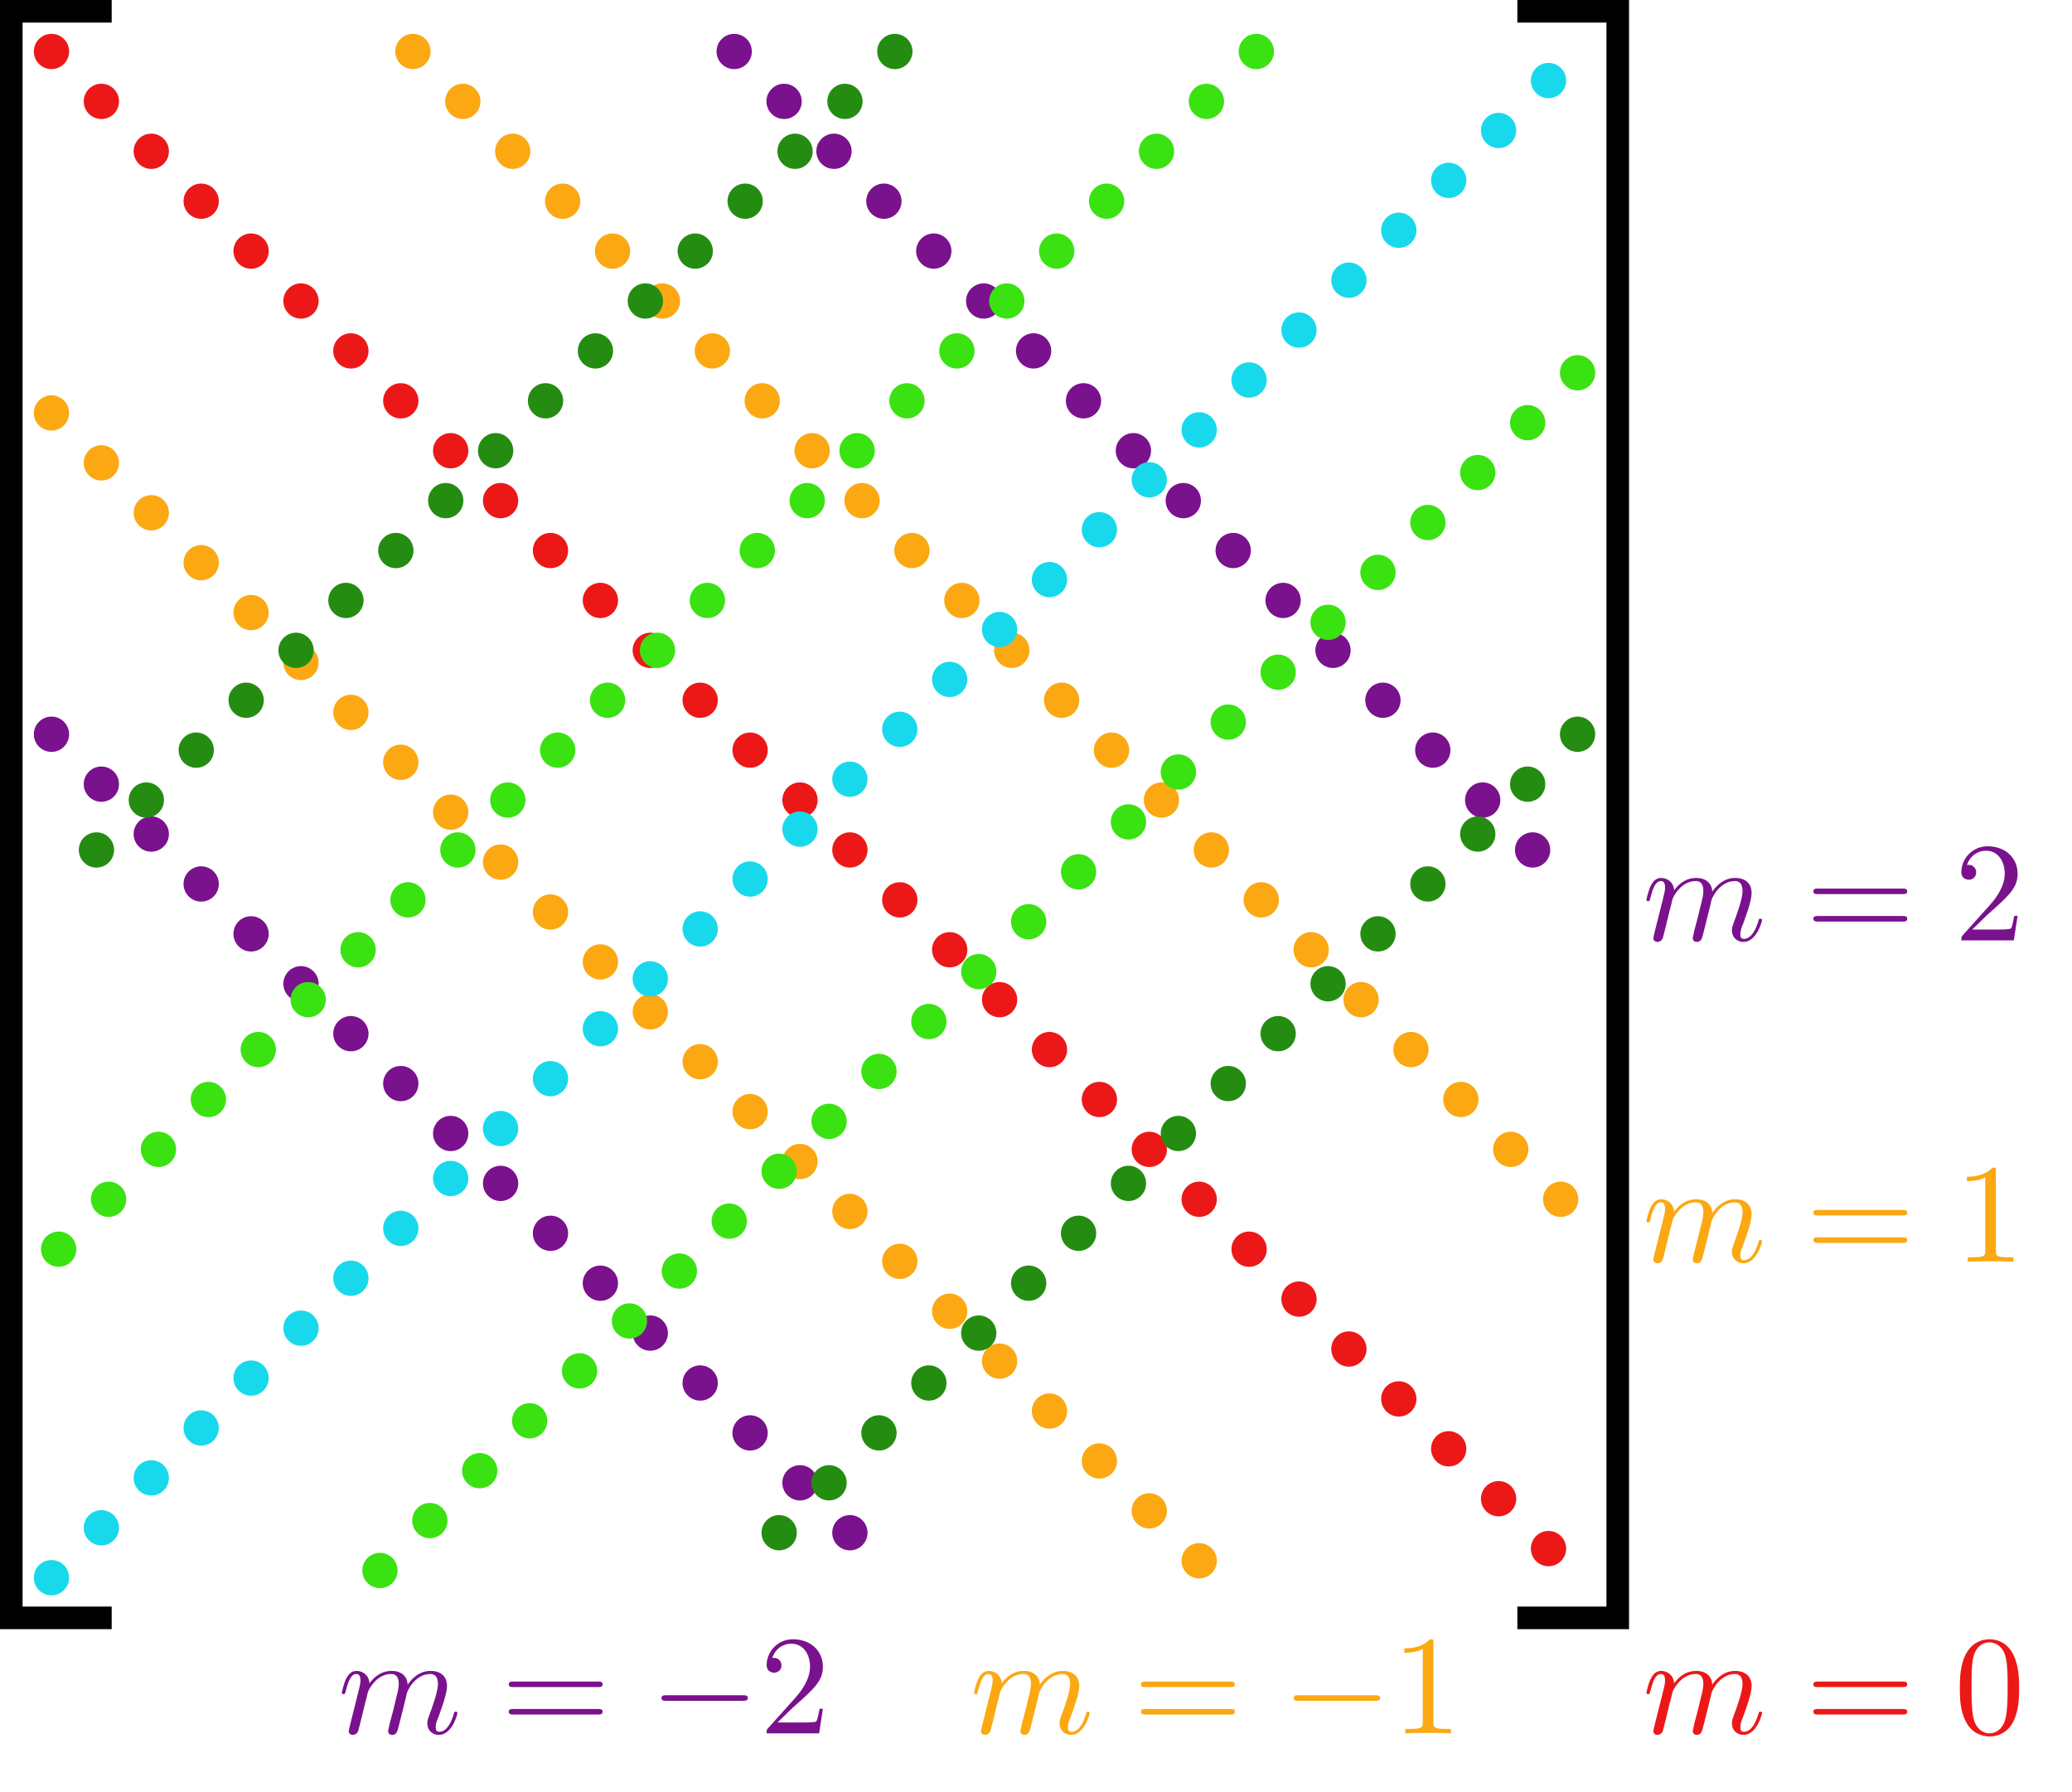 <?xml version="1.0"?>
 <svg xmlns="http://www.w3.org/2000/svg" xmlns:xlink="http://www.w3.org/1999/xlink" width="146.246" height="126.485" viewBox="0 0 146.246 126.485" version="1.1"> <defs> <g> <symbol overflow="visible" id="glyph0-0"> <path style="stroke:none;" d=""></path> </symbol> <symbol overflow="visible" id="glyph0-1"> <path style="stroke:none;" d="M 0.875 -0.594 C 0.844 -0.438 0.781 -0.203 0.781 -0.156 C 0.781 0.016 0.922 0.109 1.078 0.109 C 1.203 0.109 1.375 0.031 1.453 -0.172 C 1.453 -0.188 1.578 -0.656 1.641 -0.906 L 1.859 -1.797 C 1.906 -2.031 1.969 -2.25 2.031 -2.469 C 2.062 -2.641 2.141 -2.938 2.156 -2.969 C 2.297 -3.281 2.828 -4.188 3.781 -4.188 C 4.234 -4.188 4.312 -3.812 4.312 -3.484 C 4.312 -3.234 4.25 -2.953 4.172 -2.656 L 3.891 -1.5 L 3.688 -0.75 C 3.656 -0.547 3.562 -0.203 3.562 -0.156 C 3.562 0.016 3.703 0.109 3.844 0.109 C 4.156 0.109 4.219 -0.141 4.297 -0.453 C 4.438 -1.016 4.812 -2.469 4.891 -2.859 C 4.922 -2.984 5.453 -4.188 6.547 -4.188 C 6.969 -4.188 7.078 -3.844 7.078 -3.484 C 7.078 -2.922 6.656 -1.781 6.453 -1.25 C 6.375 -1.016 6.328 -0.906 6.328 -0.703 C 6.328 -0.234 6.672 0.109 7.141 0.109 C 8.078 0.109 8.453 -1.344 8.453 -1.422 C 8.453 -1.531 8.359 -1.531 8.328 -1.531 C 8.234 -1.531 8.234 -1.5 8.188 -1.344 C 8.031 -0.812 7.719 -0.109 7.172 -0.109 C 7 -0.109 6.922 -0.203 6.922 -0.438 C 6.922 -0.688 7.016 -0.922 7.109 -1.141 C 7.297 -1.672 7.719 -2.766 7.719 -3.344 C 7.719 -3.984 7.312 -4.406 6.562 -4.406 C 5.828 -4.406 5.312 -3.969 4.938 -3.438 C 4.938 -3.562 4.906 -3.906 4.625 -4.141 C 4.375 -4.359 4.062 -4.406 3.812 -4.406 C 2.906 -4.406 2.422 -3.766 2.25 -3.531 C 2.203 -4.109 1.781 -4.406 1.328 -4.406 C 0.875 -4.406 0.688 -4.016 0.594 -3.844 C 0.422 -3.484 0.297 -2.906 0.297 -2.875 C 0.297 -2.766 0.391 -2.766 0.406 -2.766 C 0.516 -2.766 0.516 -2.781 0.578 -3 C 0.75 -3.703 0.953 -4.188 1.312 -4.188 C 1.469 -4.188 1.609 -4.109 1.609 -3.734 C 1.609 -3.516 1.578 -3.406 1.453 -2.891 Z M 0.875 -0.594 "></path> </symbol> <symbol overflow="visible" id="glyph1-0"> <path style="stroke:none;" d=""></path> </symbol> <symbol overflow="visible" id="glyph1-1"> <path style="stroke:none;" d="M 6.844 -3.266 C 7 -3.266 7.188 -3.266 7.188 -3.453 C 7.188 -3.656 7 -3.656 6.859 -3.656 L 0.891 -3.656 C 0.75 -3.656 0.562 -3.656 0.562 -3.453 C 0.562 -3.266 0.75 -3.266 0.891 -3.266 Z M 6.859 -1.328 C 7 -1.328 7.188 -1.328 7.188 -1.531 C 7.188 -1.719 7 -1.719 6.844 -1.719 L 0.891 -1.719 C 0.75 -1.719 0.562 -1.719 0.562 -1.531 C 0.562 -1.328 0.75 -1.328 0.891 -1.328 Z M 6.859 -1.328 "></path> </symbol> <symbol overflow="visible" id="glyph1-2"> <path style="stroke:none;" d="M 4.578 -3.188 C 4.578 -3.984 4.531 -4.781 4.188 -5.516 C 3.734 -6.484 2.906 -6.641 2.5 -6.641 C 1.891 -6.641 1.172 -6.375 0.75 -5.453 C 0.438 -4.766 0.391 -3.984 0.391 -3.188 C 0.391 -2.438 0.422 -1.547 0.844 -0.781 C 1.266 0.016 2 0.219 2.484 0.219 C 3.016 0.219 3.781 0.016 4.219 -0.938 C 4.531 -1.625 4.578 -2.406 4.578 -3.188 Z M 2.484 0 C 2.094 0 1.5 -0.25 1.328 -1.203 C 1.219 -1.797 1.219 -2.719 1.219 -3.312 C 1.219 -3.953 1.219 -4.609 1.297 -5.141 C 1.484 -6.328 2.234 -6.422 2.484 -6.422 C 2.812 -6.422 3.469 -6.234 3.656 -5.25 C 3.766 -4.688 3.766 -3.938 3.766 -3.312 C 3.766 -2.562 3.766 -1.891 3.656 -1.25 C 3.5 -0.297 2.938 0 2.484 0 Z M 2.484 0 "></path> </symbol> <symbol overflow="visible" id="glyph1-3"> <path style="stroke:none;" d="M 2.938 -6.375 C 2.938 -6.625 2.938 -6.641 2.703 -6.641 C 2.078 -6 1.203 -6 0.891 -6 L 0.891 -5.688 C 1.094 -5.688 1.672 -5.688 2.188 -5.953 L 2.188 -0.781 C 2.188 -0.422 2.156 -0.312 1.266 -0.312 L 0.953 -0.312 L 0.953 0 C 1.297 -0.031 2.156 -0.031 2.562 -0.031 C 2.953 -0.031 3.828 -0.031 4.172 0 L 4.172 -0.312 L 3.859 -0.312 C 2.953 -0.312 2.938 -0.422 2.938 -0.781 Z M 2.938 -6.375 "></path> </symbol> <symbol overflow="visible" id="glyph1-4"> <path style="stroke:none;" d="M 1.266 -0.766 L 2.328 -1.797 C 3.875 -3.172 4.469 -3.703 4.469 -4.703 C 4.469 -5.844 3.578 -6.641 2.359 -6.641 C 1.234 -6.641 0.5 -5.719 0.5 -4.828 C 0.5 -4.281 1 -4.281 1.031 -4.281 C 1.203 -4.281 1.547 -4.391 1.547 -4.812 C 1.547 -5.062 1.359 -5.328 1.016 -5.328 C 0.938 -5.328 0.922 -5.328 0.891 -5.312 C 1.109 -5.969 1.656 -6.328 2.234 -6.328 C 3.141 -6.328 3.562 -5.516 3.562 -4.703 C 3.562 -3.906 3.078 -3.125 2.516 -2.5 L 0.609 -0.375 C 0.5 -0.266 0.5 -0.234 0.5 0 L 4.203 0 L 4.469 -1.734 L 4.234 -1.734 C 4.172 -1.438 4.109 -1 4 -0.844 C 3.938 -0.766 3.281 -0.766 3.062 -0.766 Z M 1.266 -0.766 "></path> </symbol> <symbol overflow="visible" id="glyph2-0"> <path style="stroke:none;" d=""></path> </symbol> <symbol overflow="visible" id="glyph2-1"> <path style="stroke:none;" d="M 6.562 -2.297 C 6.734 -2.297 6.922 -2.297 6.922 -2.5 C 6.922 -2.688 6.734 -2.688 6.562 -2.688 L 1.172 -2.688 C 1 -2.688 0.828 -2.688 0.828 -2.5 C 0.828 -2.297 1 -2.297 1.172 -2.297 Z M 6.562 -2.297 "></path> </symbol> </g> <clipPath id="clip1"> <path d="M 0 0 L 146.246 0 L 146.246 126.484 L 0 126.484 Z M 0 0 "></path> </clipPath> <clipPath id="clip2"> <path d="M 0 0 L 146.246 0 L 146.246 122 L 0 122 Z M 0 0 "></path> </clipPath> <clipPath id="clip3"> <path d="M 0 0 L 122 0 L 122 126.484 L 0 126.484 Z M 0 0 "></path> </clipPath> <clipPath id="clip4"> <path d="M 16 0 L 146.246 0 L 146.246 99 L 16 99 Z M 16 0 "></path> </clipPath> <clipPath id="clip5"> <path d="M 0 16 L 99 16 L 99 126.484 L 0 126.484 Z M 0 16 "></path> </clipPath> <clipPath id="clip6"> <path d="M 0 0 L 146.246 0 L 146.246 126.484 L 0 126.484 Z M 0 0 "></path> </clipPath> <clipPath id="clip7"> <path d="M 16 16 L 146.246 16 L 146.246 126.484 L 16 126.484 Z M 16 16 "></path> </clipPath> <clipPath id="clip8"> <path d="M 0 0 L 146.246 0 L 146.246 126.484 L 0 126.484 Z M 0 0 "></path> </clipPath> </defs> <g id="surface1"> <path style="fill:none;stroke-width:1.594;stroke-linecap:butt;stroke-linejoin:miter;stroke:rgb(0%,0%,0%);stroke-opacity:1;stroke-miterlimit:10;" d="M -49.607 56.693 L -56.693 56.693 L -56.693 -56.694 L -49.607 -56.694 " transform="matrix(1,0,0,-1,57.49,57.49)"></path> <path style="fill:none;stroke-width:1.594;stroke-linecap:butt;stroke-linejoin:miter;stroke:rgb(0%,0%,0%);stroke-opacity:1;stroke-miterlimit:10;" d="M 49.608 56.693 L 56.694 56.693 L 56.694 -56.694 L 49.608 -56.694 " transform="matrix(1,0,0,-1,57.49,57.49)"></path> <g clip-path="url(#clip1)" clip-rule="nonzero"> <path style="fill:none;stroke-width:2.491;stroke-linecap:round;stroke-linejoin:miter;stroke:rgb(92.548%,9.412%,9.412%);stroke-opacity:1;stroke-dasharray:0,4.981;stroke-miterlimit:10;" d="M -53.857 53.857 L 53.858 -53.858 " transform="matrix(1,0,0,-1,57.49,57.49)"></path> </g> <g style="fill:rgb(92.548%,9.412%,9.412%);fill-opacity:1;"> <use xlink:href="#glyph0-1" x="115.914" y="122.334"></use> </g> <g style="fill:rgb(92.548%,9.412%,9.412%);fill-opacity:1;"> <use xlink:href="#glyph1-1" x="127.428" y="122.334"></use> </g> <g style="fill:rgb(92.548%,9.412%,9.412%);fill-opacity:1;"> <use xlink:href="#glyph1-2" x="137.937" y="122.334"></use> </g> <g clip-path="url(#clip2)" clip-rule="nonzero"> <path style="fill:none;stroke-width:2.491;stroke-linecap:round;stroke-linejoin:miter;stroke:rgb(98.43%,65.88%,7.059%);stroke-opacity:1;stroke-dasharray:0,4.981;stroke-miterlimit:10;" d="M -28.345 53.857 L 53.858 -28.346 " transform="matrix(1,0,0,-1,57.49,57.49)"></path> </g> <g style="fill:rgb(98.43%,65.88%,7.059%);fill-opacity:1;"> <use xlink:href="#glyph0-1" x="115.914" y="89.047"></use> </g> <g style="fill:rgb(98.43%,65.88%,7.059%);fill-opacity:1;"> <use xlink:href="#glyph1-1" x="127.428" y="89.047"></use> </g> <g style="fill:rgb(98.43%,65.88%,7.059%);fill-opacity:1;"> <use xlink:href="#glyph1-3" x="137.937" y="89.047"></use> </g> <g clip-path="url(#clip3)" clip-rule="nonzero"> <path style="fill:none;stroke-width:2.491;stroke-linecap:round;stroke-linejoin:miter;stroke:rgb(98.43%,65.88%,7.059%);stroke-opacity:1;stroke-dasharray:0,4.981;stroke-miterlimit:10;" d="M -53.857 28.345 L 28.346 -53.858 " transform="matrix(1,0,0,-1,57.49,57.49)"></path> </g> <g style="fill:rgb(98.43%,65.88%,7.059%);fill-opacity:1;"> <use xlink:href="#glyph0-1" x="68.456" y="122.334"></use> </g> <g style="fill:rgb(98.43%,65.88%,7.059%);fill-opacity:1;"> <use xlink:href="#glyph1-1" x="79.971" y="122.334"></use> </g> <g style="fill:rgb(98.43%,65.88%,7.059%);fill-opacity:1;"> <use xlink:href="#glyph2-1" x="90.487" y="122.334"></use> </g> <g style="fill:rgb(98.43%,65.88%,7.059%);fill-opacity:1;"> <use xlink:href="#glyph1-3" x="98.235" y="122.334"></use> </g> <g clip-path="url(#clip4)" clip-rule="nonzero"> <path style="fill:none;stroke-width:2.491;stroke-linecap:round;stroke-linejoin:miter;stroke:rgb(47.841%,6.667%,55.292%);stroke-opacity:1;stroke-dasharray:0,4.981;stroke-miterlimit:10;" d="M -5.67 53.857 L 53.858 -5.67 " transform="matrix(1,0,0,-1,57.49,57.49)"></path> </g> <g style="fill:rgb(47.841%,6.667%,55.292%);fill-opacity:1;"> <use xlink:href="#glyph0-1" x="115.914" y="66.369"></use> </g> <g style="fill:rgb(47.841%,6.667%,55.292%);fill-opacity:1;"> <use xlink:href="#glyph1-1" x="127.428" y="66.369"></use> </g> <g style="fill:rgb(47.841%,6.667%,55.292%);fill-opacity:1;"> <use xlink:href="#glyph1-4" x="137.937" y="66.369"></use> </g> <g clip-path="url(#clip5)" clip-rule="nonzero"> <path style="fill:none;stroke-width:2.491;stroke-linecap:round;stroke-linejoin:miter;stroke:rgb(47.841%,6.667%,55.292%);stroke-opacity:1;stroke-dasharray:0,4.981;stroke-miterlimit:10;" d="M -53.857 5.67 L 5.67 -53.858 " transform="matrix(1,0,0,-1,57.49,57.49)"></path> </g> <g style="fill:rgb(47.841%,6.667%,55.292%);fill-opacity:1;"> <use xlink:href="#glyph0-1" x="23.832" y="122.334"></use> </g> <g style="fill:rgb(47.841%,6.667%,55.292%);fill-opacity:1;"> <use xlink:href="#glyph1-1" x="35.347" y="122.334"></use> </g> <g style="fill:rgb(47.841%,6.667%,55.292%);fill-opacity:1;"> <use xlink:href="#glyph2-1" x="45.863" y="122.334"></use> </g> <g style="fill:rgb(47.841%,6.667%,55.292%);fill-opacity:1;"> <use xlink:href="#glyph1-4" x="53.612" y="122.334"></use> </g> <g clip-path="url(#clip6)" clip-rule="nonzero"> <path style="fill:none;stroke-width:2.491;stroke-linecap:round;stroke-linejoin:miter;stroke:rgb(9.412%,85.097%,92.548%);stroke-opacity:1;stroke-dasharray:0,4.981;stroke-miterlimit:10;" d="M -53.857 -53.858 L 53.858 53.857 " transform="matrix(1,0,0,-1,57.49,57.49)"></path> </g> <path style="fill:none;stroke-width:2.491;stroke-linecap:round;stroke-linejoin:miter;stroke:rgb(14.119%,55.292%,6.667%);stroke-opacity:1;stroke-dasharray:0,4.981;stroke-miterlimit:10;" d="M 5.67 53.857 L -53.857 -5.67 " transform="matrix(1,0,0,-1,57.49,57.49)"></path> <g clip-path="url(#clip7)" clip-rule="nonzero"> <path style="fill:none;stroke-width:2.491;stroke-linecap:round;stroke-linejoin:miter;stroke:rgb(14.119%,55.292%,6.667%);stroke-opacity:1;stroke-dasharray:0,4.981;stroke-miterlimit:10;" d="M 53.858 5.67 L -5.67 -53.858 " transform="matrix(1,0,0,-1,57.49,57.49)"></path> </g> <path style="fill:none;stroke-width:2.491;stroke-linecap:round;stroke-linejoin:miter;stroke:rgb(22.745%,88.628%,6.667%);stroke-opacity:1;stroke-dasharray:0,4.981;stroke-miterlimit:10;" d="M 31.182 53.857 L -53.857 -31.182 " transform="matrix(1,0,0,-1,57.49,57.49)"></path> <g clip-path="url(#clip8)" clip-rule="nonzero"> <path style="fill:none;stroke-width:2.491;stroke-linecap:round;stroke-linejoin:miter;stroke:rgb(22.745%,88.628%,6.667%);stroke-opacity:1;stroke-dasharray:0,4.981;stroke-miterlimit:10;" d="M 53.858 31.181 L -31.181 -53.858 " transform="matrix(1,0,0,-1,57.49,57.49)"></path> </g> </g> </svg> 